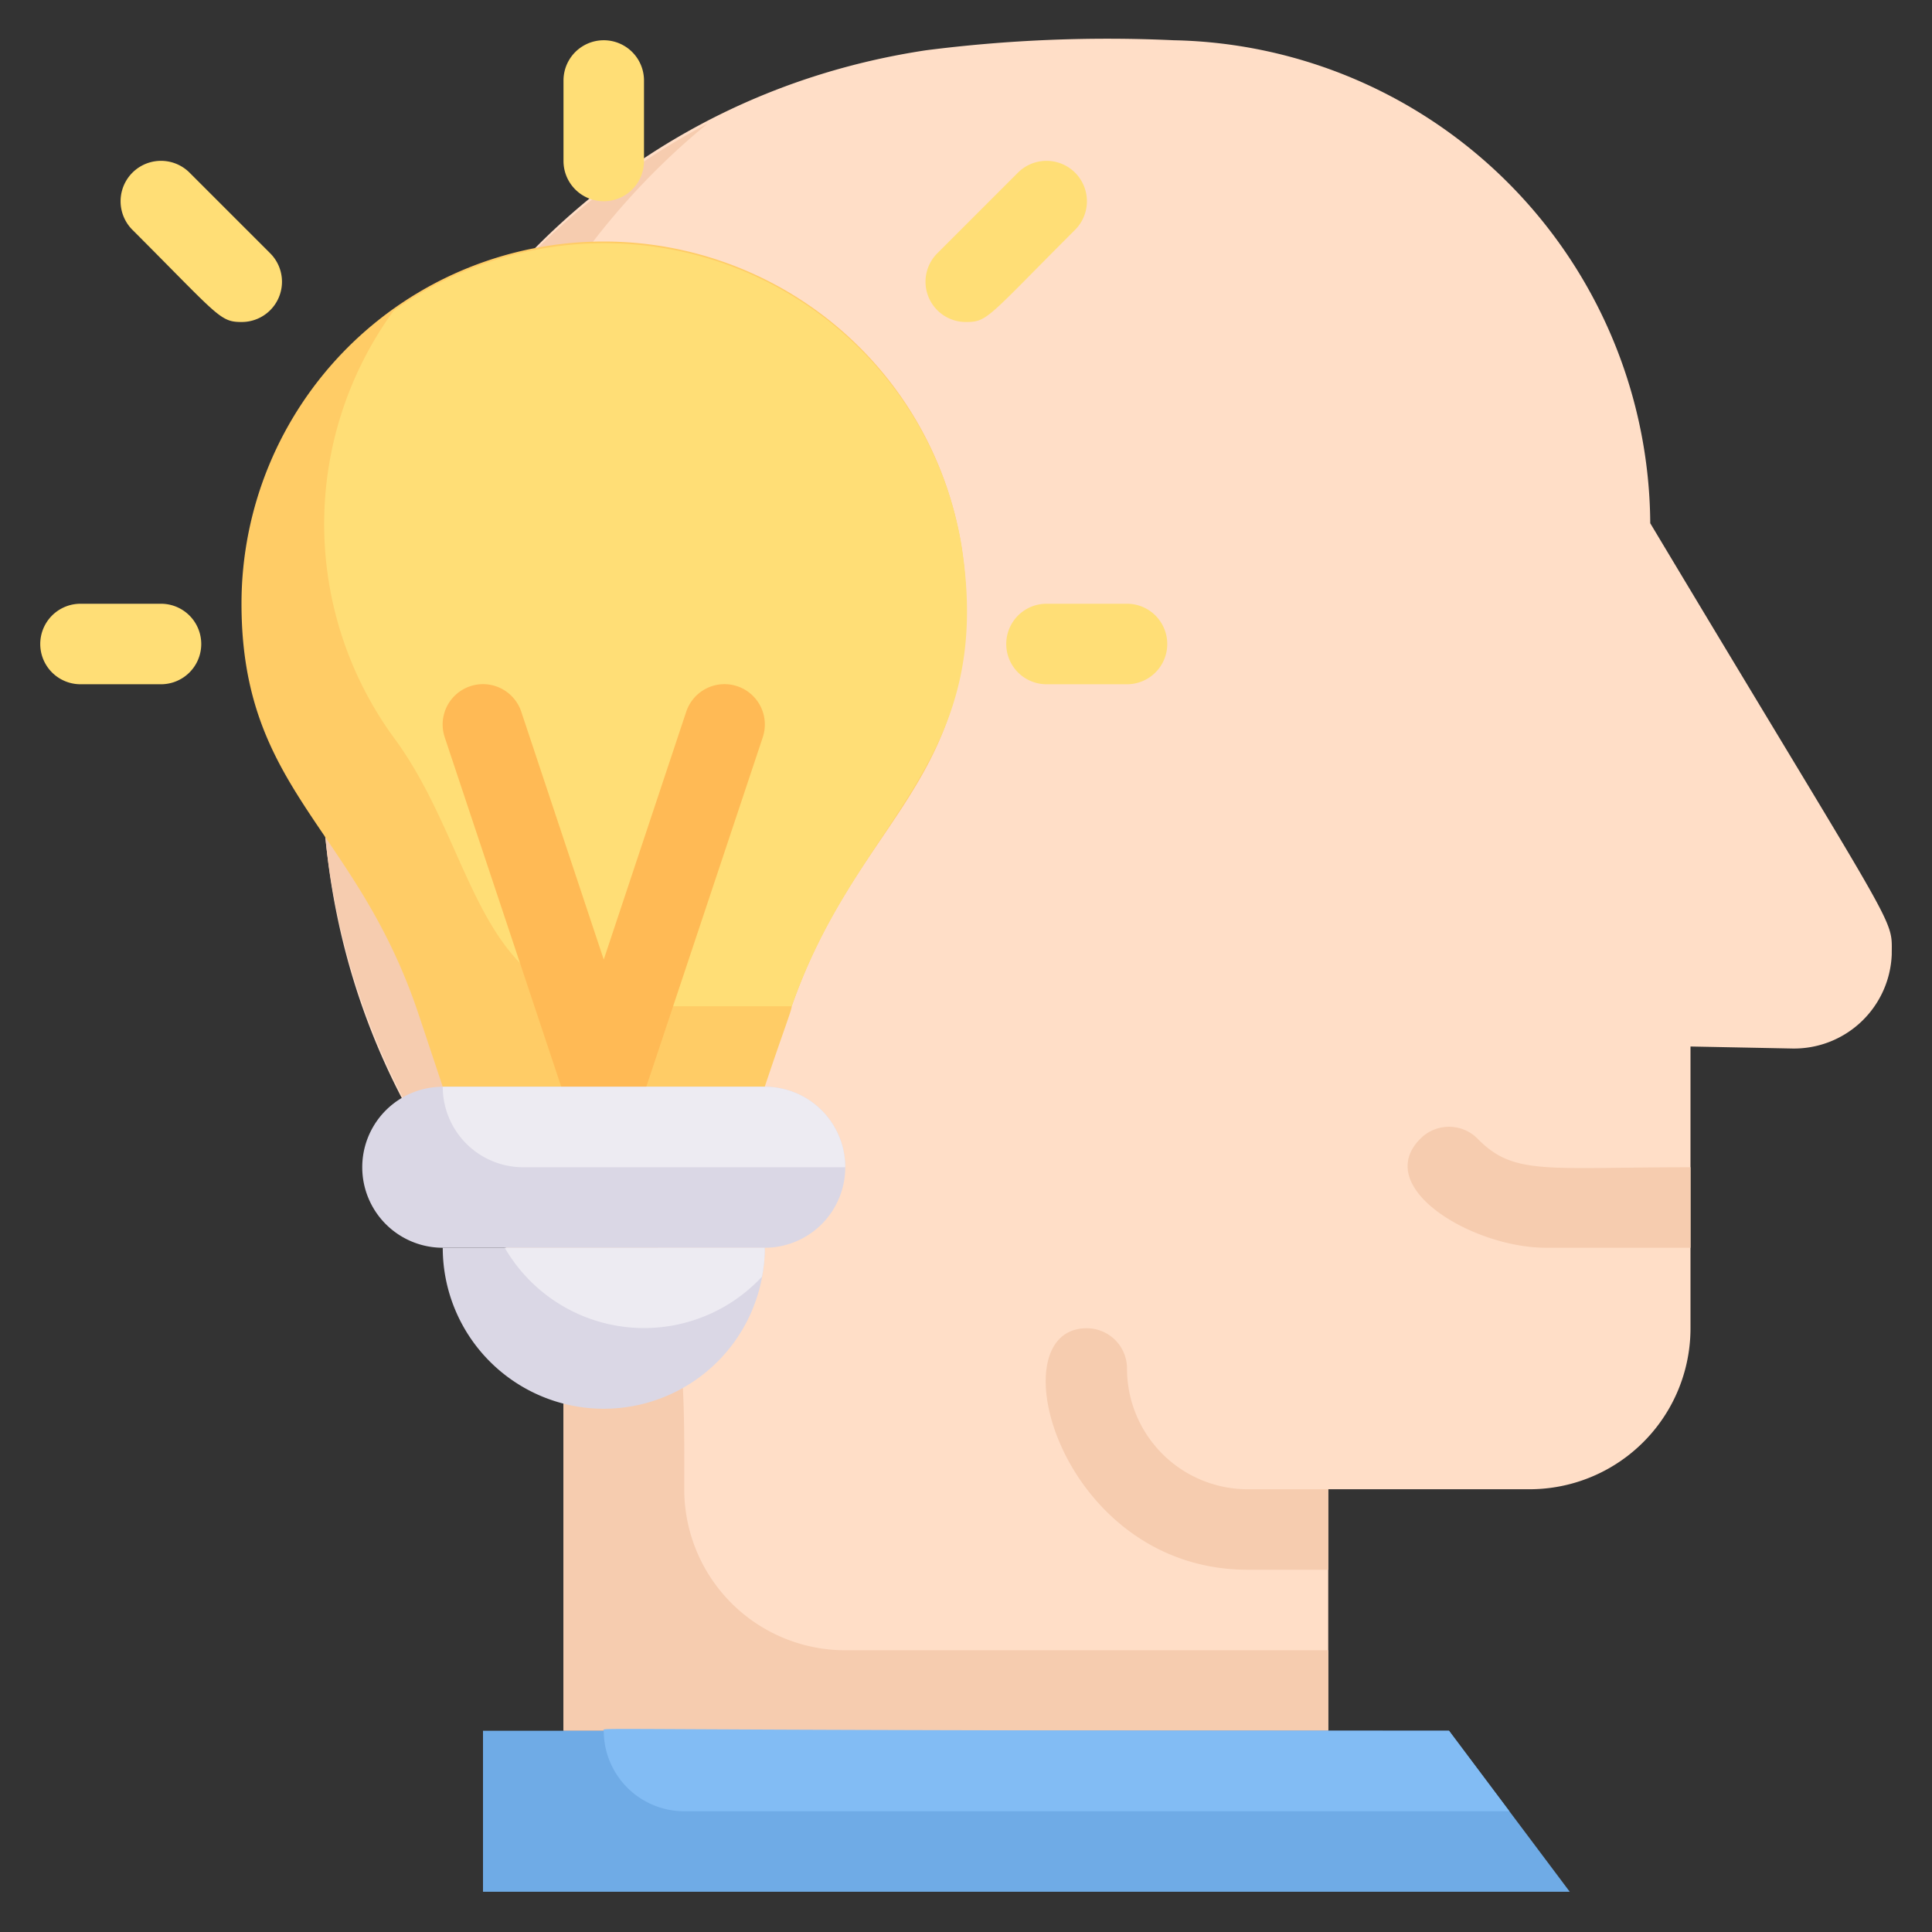 <?xml version="1.0" encoding="UTF-8"?> <svg xmlns="http://www.w3.org/2000/svg" viewBox="0 0 48 48"><rect x="0" y="0" width="48" height="48" fill="#333333" stroke="none"/> <defs> <style>.cls-1{fill:#ffdec7;}.cls-2{fill:#f6ccaf;}.cls-3{fill:#ffde76;}.cls-4{fill:#fc6;}.cls-5{fill:#ffba55;}.cls-6{fill:#6fabe6;}.cls-7{fill:#82bcf4;}.cls-8{fill:#dad7e5;}.cls-9{fill:#edebf2;}</style> </defs> <title>Idea</title> <g id="Idea"> <path class="cls-1" d="M47,23.71a2.43,2.43,0,0,1-2.47,2.34L42,26v7a4,4,0,0,1-4,4H33v6H14V32.41C2.63,22.26,8.45,3.45,23,1.25A35.53,35.53,0,0,1,29.16,1,12.08,12.08,0,0,1,41,13C47.25,23.43,47,22.75,47,23.71Z"></path> <path class="cls-2" d="M17,37c0-3.07.11-5.85-2.42-9.23a18,18,0,0,1,3-24.7A18,18,0,0,0,14,32.41V43H33V41H21A4,4,0,0,1,17,37Z"></path> <path class="cls-2" d="M33,37v2H31c-4.67,0-6.27-6-4-6a1,1,0,0,1,1,1,3,3,0,0,0,3,3Z"></path> <path class="cls-3" d="M4,17H2a1,1,0,0,1,0-2H4A1,1,0,0,1,4,17Z"></path> <path class="cls-3" d="M14,4V2a1,1,0,0,1,2,0V4A1,1,0,0,1,14,4Z"></path> <path class="cls-3" d="M6,8c-.54,0-.57-.15-2.71-2.29A1,1,0,0,1,4.71,4.29l2,2A1,1,0,0,1,6,8Z"></path> <path class="cls-3" d="M24,8a1,1,0,0,1-.71-1.71l2-2a1,1,0,0,1,1.42,1.42C24.53,7.89,24.54,8,24,8Z"></path> <path class="cls-4" d="M24,15c0,4.6-2.77,5.54-4.33,10,0,.1-.2.59-.67,2H11l-.59-1.77C8.86,20.55,6,19.68,6,15a9,9,0,0,1,18,0Z"></path> <path class="cls-3" d="M23.88,13.5c.89,5.49-2.55,6.74-4.21,11.5h-4c-3.87,0-3.8-3.86-5.89-6.68a9,9,0,0,1,0-10.6A9,9,0,0,1,23.88,13.5Z"></path> <path class="cls-5" d="M14.05,27.32l-3-9a1,1,0,0,1,1.9-.64L15,23.84l2.05-6.16a1,1,0,0,1,1.9.64l-3,9A1,1,0,0,1,14.05,27.32Z"></path> <polygon class="cls-6" points="39 47 12 47 12 43 36 43 39 47"></polygon> <path class="cls-7" d="M37.5,45H17a2,2,0,0,1-2-2c0-.1-1,0,21,0Z"></path> <path class="cls-2" d="M42,29v2H38.41c-1.83,0-4.33-1.5-3.12-2.71a1,1,0,0,1,1.42,0C37.61,29.21,38.39,29,42,29Z"></path> <path class="cls-3" d="M28,17H26a1,1,0,0,1,0-2h2A1,1,0,0,1,28,17Z"></path> <path class="cls-8" d="M21,29a2,2,0,0,1-2,2H11a2,2,0,0,1,0-4h8A2,2,0,0,1,21,29Z"></path> <path class="cls-9" d="M21,29H13a2,2,0,0,1-2-2h8A2,2,0,0,1,21,29Z"></path> <path class="cls-8" d="M19,31a4,4,0,1,1-8,0Z"></path> <path class="cls-9" d="M19,31a3.38,3.38,0,0,1-.07.72A4,4,0,0,1,12.54,31Z"></path> </g> </svg> 
